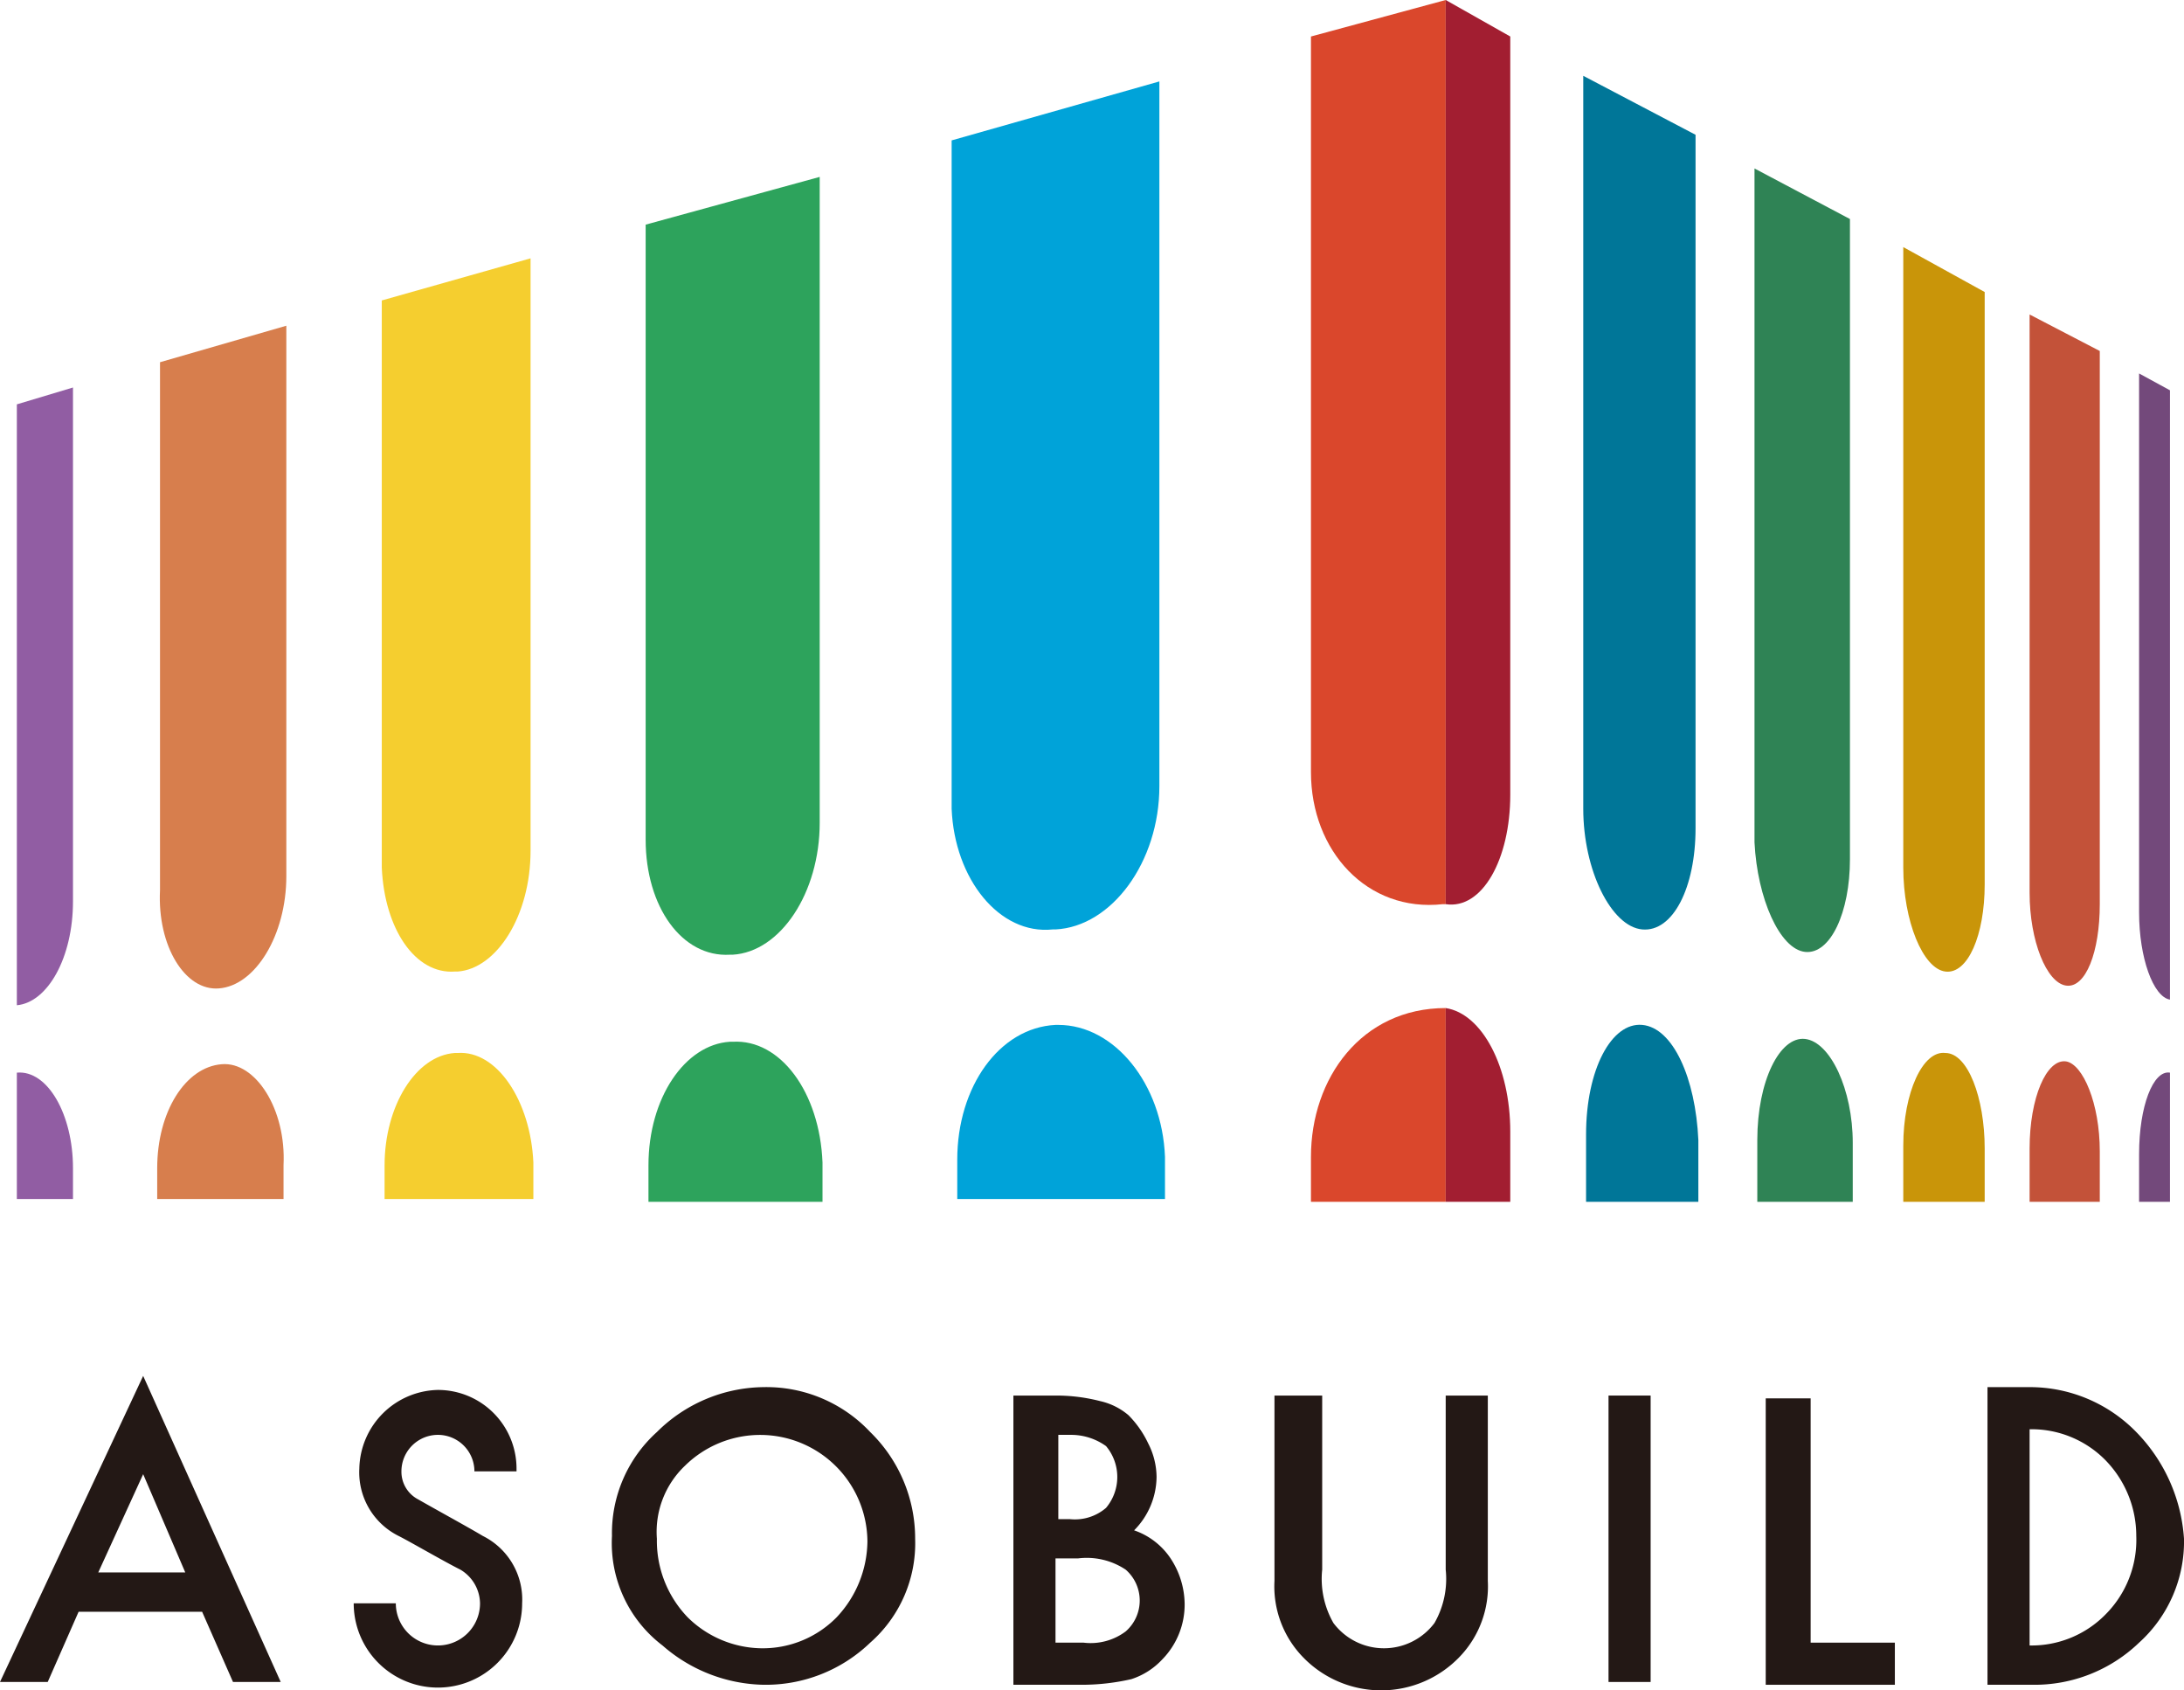 <svg xmlns="http://www.w3.org/2000/svg" viewBox="0 0 77.8 60.2"><defs><style>.cls-1{fill:#231815;}.cls-2{fill:#d77e4d;}.cls-3{fill:#f5ce2f;}.cls-4{fill:#2da35c;}.cls-5{fill:#00a3d9;}.cls-6{fill:#da472c;}.cls-7{fill:#915da3;}.cls-8{fill:#007698;}.cls-9{fill:#2f8355;}.cls-10{fill:#c99509;}.cls-11{fill:#c35239;}.cls-12{fill:#73497b;}.cls-13{fill:#a21e31;}</style></defs><title>アセット 1</title><g id="レイヤー_2" data-name="レイヤー 2"><g id="レイヤー_1-2" data-name="レイヤー 1"><g id="P3"><path class="cls-1" d="M7.2,57.4H2.8L1.7,59.9H0L5.1,49,10,59.9H8.3ZM6.6,56,5.1,52.5,3.5,56Z"/><path class="cls-1" d="M21.8,54.7A4.85,4.85,0,0,1,23.4,51a5.46,5.46,0,0,1,3.8-1.6A5.07,5.07,0,0,1,31,51a5.29,5.29,0,0,1,1.6,3.8A4.71,4.71,0,0,1,31,58.5,5.37,5.37,0,0,1,27.2,60a5.62,5.62,0,0,1-3.6-1.4A4.58,4.58,0,0,1,21.8,54.7Zm1.6.1a3.93,3.93,0,0,0,1.1,2.8,3.81,3.81,0,0,0,2.6,1.1,3.69,3.69,0,0,0,2.7-1.1,4,4,0,0,0,1.1-2.7,3.82,3.82,0,0,0-6.5-2.7A3.25,3.25,0,0,0,23.4,54.8Z"/><path class="cls-1" d="M36.1,59.9V49.7h1.5a6.27,6.27,0,0,1,1.6.2,2.34,2.34,0,0,1,1,.5,3.59,3.59,0,0,1,.7,1,2.66,2.66,0,0,1,.3,1.2,2.73,2.73,0,0,1-.8,1.9,2.56,2.56,0,0,1,1.3,1,3,3,0,0,1,.5,1.6,2.79,2.79,0,0,1-.8,2,2.59,2.59,0,0,1-1.1.7,7.93,7.93,0,0,1-1.7.2H36.1Zm1.5-5.8h.5a1.7,1.7,0,0,0,1.3-.4,1.71,1.71,0,0,0,0-2.2,2.14,2.14,0,0,0-1.2-.4h-.5v3Zm0,4.4h1a2.08,2.08,0,0,0,1.5-.4,1.46,1.46,0,0,0,0-2.2,2.5,2.5,0,0,0-1.7-.4h-.8Z"/><path class="cls-1" d="M47.1,49.7v6.2a3.16,3.16,0,0,0,.4,1.9,2.25,2.25,0,0,0,3.6,0,3.16,3.16,0,0,0,.4-1.9V49.7H53v6.6A3.62,3.62,0,0,1,52,59a3.87,3.87,0,0,1-5.6,0,3.62,3.62,0,0,1-1-2.7V49.7Z"/><path class="cls-1" d="M58.8,49.7V59.9H57.3V49.7Z"/><path class="cls-1" d="M64.5,49.7v8.8h3V60H62.9V49.8h1.6Z"/><path class="cls-1" d="M76.1,51a5.29,5.29,0,0,0-3.8-1.6H70.8V60h1.6a5.37,5.37,0,0,0,3.8-1.5,4.85,4.85,0,0,0,1.6-3.7A6,6,0,0,0,76.1,51ZM75,57.5a3.69,3.69,0,0,1-2.7,1.1V50.9h0A3.69,3.69,0,0,1,75,52a3.86,3.86,0,0,1,1.1,2.7A3.76,3.76,0,0,1,75,57.5Z"/><path class="cls-1" d="M18.4,52.3a2.8,2.8,0,0,0-2.8-2.8,2.86,2.86,0,0,0-2.8,2.8,2.53,2.53,0,0,0,1.4,2.4c.4.2,1.6.9,2.2,1.2a1.42,1.42,0,0,1,.7,1.2,1.5,1.5,0,0,1-3,0H12.6a3,3,0,0,0,6,0,2.53,2.53,0,0,0-1.4-2.4c-.5-.3-1.6-.9-2.3-1.3a1.11,1.11,0,0,1-.6-1,1.3,1.3,0,0,1,2.6,0h1.5Z"/><path class="cls-2" d="M7.9,37.9h0c-1.3.1-2.3,1.7-2.3,3.7v1.1h4.5V41.5C10.2,39.5,9.1,37.8,7.9,37.9Z"/><path class="cls-2" d="M7.8,35.2h0c1.3-.1,2.4-1.9,2.4-4V11.6L5.7,12.9V31.7C5.6,33.7,6.6,35.3,7.8,35.2Z"/><path class="cls-3" d="M16.3,37.5h-.1c-1.4.1-2.5,1.9-2.5,4v1.2H19V41.4C18.9,39.2,17.7,37.4,16.3,37.5Z"/><path class="cls-3" d="M16.2,34.6h.1c1.4-.1,2.6-2,2.6-4.3V9.2l-5.3,1.5V30.9C13.7,33.1,14.8,34.7,16.2,34.6Z"/><path class="cls-4" d="M26.1,37.1H26c-1.6.1-2.9,2-2.9,4.4v1.3h6.2V41.4C29.2,38.9,27.8,37,26.1,37.1Z"/><path class="cls-4" d="M26,34h.1c1.7-.1,3.1-2.2,3.1-4.7V6.3L23,8V29.9C23,32.3,24.3,34.1,26,34Z"/><path class="cls-5" d="M37.7,36.5h-.1c-2,.1-3.5,2.2-3.5,4.8v1.4h7.4V41.2C41.4,38.6,39.7,36.5,37.7,36.5Z"/><path class="cls-5" d="M37.5,33.1h.1c2-.1,3.7-2.4,3.7-5.1V2.9L33.9,5V28.8C34,31.3,35.6,33.3,37.5,33.1Z"/><path class="cls-6" d="M51.5,0,46.7,1.3V27.5c0,2.8,2,5,4.7,4.7h.1V0Z"/><path class="cls-6" d="M51.5,35.9h0c-3,0-4.8,2.5-4.8,5.3v1.6h4.8Z"/><path class="cls-7" d="M.6,14.4l2-.6V32.1c0,2-.9,3.6-2,3.7h0Z"/><path class="cls-7" d="M.6,38.2h0c1.1-.1,2,1.5,2,3.4v1.1H.6Z"/><path class="cls-8" d="M58.5,36.5h0c-1.1-.1-2,1.6-2,3.9v2.4h4V40.6C60.4,38.4,59.6,36.6,58.5,36.5Z"/><path class="cls-8" d="M58.5,33.1h0c1.1.1,1.9-1.5,1.9-3.6V4.8l-4-2.1V28.8C56.4,31,57.4,33,58.5,33.1Z"/><path class="cls-9" d="M64.3,37h0c-.9-.1-1.7,1.5-1.7,3.6v2.2H66V40.7C66,38.8,65.2,37.1,64.3,37Z"/><path class="cls-9" d="M64.3,33.9h0c.9.1,1.6-1.4,1.6-3.3V7.8L62.5,6V30C62.6,32,63.4,33.8,64.3,33.9Z"/><path class="cls-10" d="M69.3,37.5h0c-.8-.1-1.5,1.4-1.5,3.3v2h2.9V40.9C70.7,39.1,70.1,37.5,69.3,37.5Z"/><path class="cls-10" d="M69.3,34.6h0c.8.1,1.4-1.3,1.4-3.1V10.4L67.8,8.8V30.9C67.8,32.8,68.5,34.5,69.3,34.6Z"/><path class="cls-11" d="M73.6,37.8h0c-.7-.1-1.3,1.3-1.3,3.1v1.9h2.5V41C74.8,39.3,74.2,37.9,73.6,37.8Z"/><path class="cls-11" d="M73.6,35.1h0c.7.1,1.2-1.2,1.2-2.9V12.5l-2.5-1.3V31.8C72.3,33.5,72.9,35,73.6,35.1Z"/><path class="cls-12" d="M77.3,13.9l-1.1-.6V32.5c0,1.6.5,3,1.1,3.1Z"/><path class="cls-12" d="M77.3,38.2c-.6-.1-1.1,1.2-1.1,2.9v1.7h1.1Z"/><path class="cls-13" d="M51.5,0l2.3,1.3v27c0,2.3-1,4.1-2.3,3.9Z"/><path class="cls-13" d="M51.5,35.9c1.3.2,2.3,2.1,2.3,4.4v2.5H51.5Z"/></g></g></g></svg>